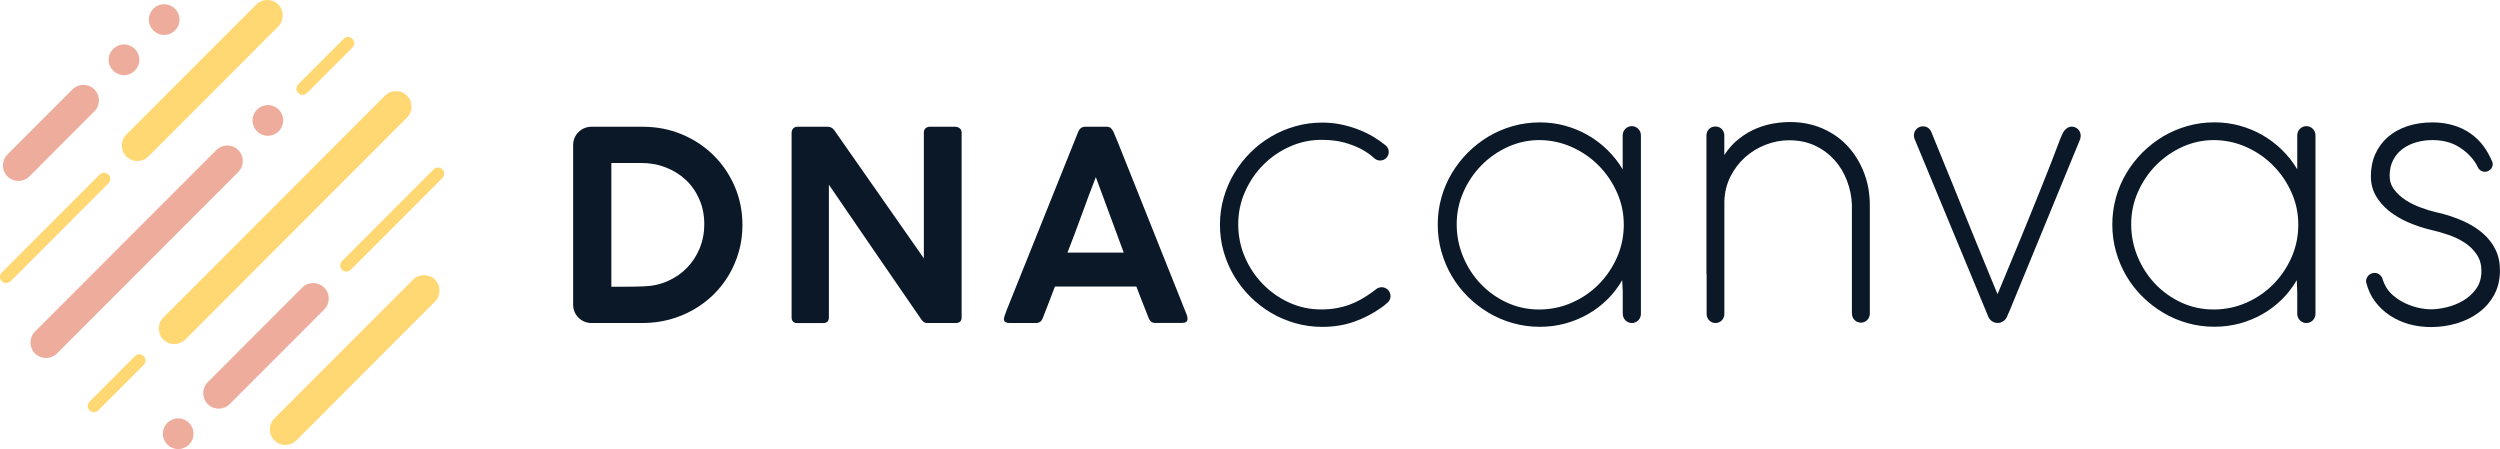 <svg width="295" height="53" viewBox="0 0 295 53" fill="none" xmlns="http://www.w3.org/2000/svg">
<g clip-path="url(#clip0_4274_2734)">
<path d="M17.178 42.535C17.178 42.723 17.106 42.911 16.962 43.056L11.601 48.421C11.313 48.71 10.851 48.71 10.57 48.421C10.288 48.132 10.281 47.67 10.57 47.389L15.93 42.023C16.219 41.734 16.68 41.734 16.962 42.023C17.106 42.16 17.178 42.348 17.178 42.535Z" fill="#FFD773"/>
<path d="M33.361 1.834C33.361 2.304 33.18 2.773 32.827 3.127L17.503 18.466C16.788 19.181 15.627 19.181 14.913 18.466C14.198 17.751 14.198 16.588 14.913 15.873L30.244 0.534C30.958 -0.181 32.12 -0.181 32.834 0.534C33.187 0.895 33.361 1.365 33.361 1.834Z" fill="#FFD773"/>
<path d="M13.008 21.109C13.008 21.297 12.936 21.484 12.792 21.629L1.248 33.184C0.96 33.472 0.498 33.472 0.216 33.184C-0.072 32.895 -0.072 32.432 0.216 32.151L11.76 20.596C12.049 20.307 12.51 20.307 12.792 20.596C12.936 20.733 13.008 20.921 13.008 21.109Z" fill="#FFD773"/>
<path d="M11.674 11.844C11.674 12.313 11.493 12.782 11.14 13.136L3.47 20.82C2.756 21.535 1.595 21.535 0.88 20.82C0.166 20.105 0.166 18.942 0.88 18.227L8.55 10.551C9.264 9.836 10.425 9.836 11.14 10.551C11.493 10.905 11.674 11.374 11.674 11.844Z" fill="#EEAD9C"/>
<path d="M38.793 35.227C38.793 35.697 38.613 36.166 38.259 36.52L27.105 47.685C26.391 48.4 25.229 48.4 24.515 47.685C23.801 46.97 23.801 45.807 24.515 45.092L35.662 33.935C36.376 33.22 37.538 33.22 38.252 33.935C38.613 34.288 38.793 34.758 38.793 35.227Z" fill="#EEAD9C"/>
<path d="M48.562 12.58C48.562 13.05 48.382 13.519 48.028 13.873L21.861 40.066C21.146 40.781 19.985 40.781 19.271 40.066C18.556 39.351 18.556 38.188 19.271 37.473L45.431 11.287C46.145 10.572 47.307 10.572 48.021 11.287C48.382 11.641 48.562 12.111 48.562 12.58Z" fill="#FFD773"/>
<path d="M34.977 10.464C34.977 10.276 35.049 10.089 35.193 9.944L40.553 4.578C40.842 4.29 41.304 4.29 41.585 4.578C41.874 4.867 41.874 5.33 41.585 5.611L36.225 10.977C35.936 11.266 35.474 11.266 35.193 10.977C35.049 10.84 34.977 10.652 34.977 10.464Z" fill="#FFD773"/>
<path d="M3.593 40.42C3.593 39.95 3.773 39.481 4.127 39.127L25.525 17.708C26.24 16.993 27.401 16.993 28.115 17.708C28.83 18.422 28.83 19.585 28.115 20.3L6.717 41.712C6.002 42.428 4.841 42.428 4.127 41.712C3.773 41.359 3.593 40.889 3.593 40.42Z" fill="#EEAD9C"/>
<path d="M52.415 20.495C52.415 20.683 52.343 20.87 52.198 21.015L41.391 31.833C41.102 32.122 40.64 32.122 40.359 31.833C40.07 31.544 40.07 31.082 40.359 30.8L51.167 19.982C51.455 19.693 51.917 19.693 52.198 19.982C52.343 20.119 52.415 20.307 52.415 20.495Z" fill="#FFD773"/>
<path d="M51.866 34.296C51.866 34.765 51.686 35.234 51.332 35.588L34.969 51.967C34.255 52.682 33.094 52.682 32.379 51.967C31.665 51.252 31.665 50.089 32.379 49.374L48.742 32.996C49.456 32.281 50.618 32.281 51.332 32.996C51.693 33.357 51.866 33.826 51.866 34.296Z" fill="#FFD773"/>
<path d="M19.371 4.124C20.372 4.124 21.182 3.312 21.182 2.311C21.182 1.31 20.372 0.498 19.371 0.498C18.371 0.498 17.561 1.31 17.561 2.311C17.561 3.312 18.371 4.124 19.371 4.124Z" fill="#EEAD9C"/>
<path d="M31.607 16.025C32.607 16.025 33.418 15.213 33.418 14.212C33.418 13.211 32.607 12.399 31.607 12.399C30.607 12.399 29.796 13.211 29.796 14.212C29.796 15.213 30.607 16.025 31.607 16.025Z" fill="#EEAD9C"/>
<path d="M21.024 52.993C22.024 52.993 22.835 52.181 22.835 51.18C22.835 50.179 22.024 49.367 21.024 49.367C20.024 49.367 19.213 50.179 19.213 51.18C19.213 52.181 20.024 52.993 21.024 52.993Z" fill="#EEAD9C"/>
<path d="M14.631 8.868C15.631 8.868 16.442 8.057 16.442 7.056C16.442 6.054 15.631 5.243 14.631 5.243C13.631 5.243 12.82 6.054 12.82 7.056C12.82 8.057 13.631 8.868 14.631 8.868Z" fill="#EEAD9C"/>
<path d="M93.415 15.657C93.415 15.462 93.473 15.296 93.596 15.158C93.718 15.028 93.884 14.956 94.101 14.956H97.686C97.831 14.956 97.968 14.992 98.098 15.057C98.228 15.122 98.343 15.23 98.451 15.375C100.226 17.91 101.986 20.43 103.732 22.929C105.478 25.427 107.239 27.948 109.014 30.483V15.548C109.042 15.361 109.122 15.216 109.244 15.115C109.367 15.014 109.519 14.956 109.699 14.956H112.707C112.917 14.956 113.097 15.021 113.249 15.144C113.4 15.267 113.472 15.44 113.472 15.642V37.473C113.472 37.899 113.227 38.116 112.743 38.116H109.36C109.129 38.116 108.92 37.979 108.718 37.697C106.892 35.047 105.067 32.396 103.256 29.753C101.445 27.11 99.627 24.453 97.809 21.795V37.437C97.809 37.668 97.751 37.834 97.643 37.95C97.535 38.066 97.347 38.123 97.088 38.123H94.094C93.856 38.123 93.682 38.066 93.574 37.943C93.466 37.82 93.408 37.661 93.408 37.452V15.657H93.415Z" fill="#0A1828"/>
<path d="M118.472 37.538C118.523 37.329 118.58 37.141 118.652 36.961C118.717 36.78 118.782 36.621 118.833 36.477L127.231 15.548C127.26 15.433 127.346 15.31 127.49 15.165C127.628 15.028 127.822 14.956 128.06 14.956H130.571C130.816 14.956 130.997 15.021 131.105 15.144C131.213 15.267 131.293 15.382 131.35 15.469L131.863 16.682L140.087 37.278C140.087 37.307 140.094 37.365 140.109 37.444C140.123 37.524 140.13 37.589 140.13 37.639C140.13 37.95 139.9 38.109 139.445 38.109H136.379C136.148 38.109 135.975 38.066 135.852 37.972C135.73 37.878 135.621 37.733 135.542 37.531L135.261 36.816C135.066 36.318 134.864 35.819 134.669 35.321C134.474 34.823 134.279 34.317 134.092 33.812H124.482C124.215 34.541 123.948 35.22 123.696 35.863C123.443 36.506 123.227 37.062 123.046 37.538C122.902 37.921 122.635 38.116 122.238 38.116H119.121C118.927 38.116 118.768 38.08 118.645 38.008C118.523 37.935 118.465 37.827 118.465 37.683C118.45 37.618 118.458 37.567 118.472 37.538ZM129.309 20.899C128.746 22.337 128.19 23.824 127.635 25.363C127.079 26.901 126.524 28.381 125.961 29.804H132.598L129.309 20.899Z" fill="#0A1828"/>
<path d="M191.484 34.447V37.047H191.492C191.492 37.639 191.968 38.116 192.559 38.116C193.151 38.116 193.627 37.639 193.627 37.047V15.96C193.627 15.367 193.144 14.884 192.552 14.884C191.961 14.884 191.477 15.367 191.477 15.96V18.632V19.989C190.979 19.144 190.373 18.379 189.674 17.693C188.974 17.007 188.195 16.422 187.35 15.938C186.506 15.454 185.604 15.086 184.645 14.826C183.685 14.566 182.704 14.443 181.701 14.443C180.605 14.443 179.544 14.588 178.52 14.876C177.495 15.165 176.543 15.577 175.648 16.104C174.754 16.639 173.946 17.274 173.21 18.003C172.474 18.74 171.846 19.556 171.312 20.444C170.778 21.34 170.367 22.293 170.086 23.319C169.797 24.337 169.653 25.398 169.653 26.503C169.653 27.608 169.797 28.663 170.086 29.688C170.374 30.706 170.778 31.667 171.305 32.562C171.832 33.458 172.459 34.267 173.202 35.003C173.938 35.74 174.761 36.368 175.648 36.903C176.543 37.437 177.495 37.841 178.52 38.13C179.537 38.419 180.597 38.564 181.701 38.564C182.726 38.564 183.721 38.434 184.674 38.181C185.626 37.921 186.521 37.553 187.358 37.083C188.195 36.606 188.959 36.029 189.652 35.35C190.344 34.671 190.929 33.906 191.419 33.061L191.484 34.447ZM188.642 33.559C187.74 34.469 186.679 35.191 185.46 35.725C184.241 36.26 182.957 36.52 181.6 36.52C180.258 36.52 178.996 36.245 177.813 35.704C176.629 35.155 175.605 34.425 174.725 33.501C173.845 32.577 173.152 31.508 172.647 30.288C172.142 29.074 171.889 27.796 171.889 26.467C171.889 25.138 172.149 23.867 172.676 22.676C173.202 21.477 173.909 20.423 174.804 19.513C175.699 18.603 176.73 17.881 177.914 17.339C179.09 16.805 180.338 16.53 181.644 16.53H181.701C183.022 16.545 184.277 16.819 185.482 17.354C186.679 17.895 187.733 18.617 188.635 19.527C189.536 20.437 190.258 21.491 190.799 22.698C191.34 23.904 191.607 25.167 191.607 26.503C191.607 27.868 191.34 29.161 190.806 30.374C190.265 31.587 189.544 32.649 188.642 33.559Z" fill="#0A1828"/>
<path d="M164.083 34.946C164.083 34.361 163.614 33.891 163.03 33.891C162.799 33.891 162.582 33.978 162.409 34.101C162.337 34.158 162.265 34.209 162.193 34.267C162.063 34.375 161.955 34.455 161.868 34.512C161.45 34.808 161.031 35.076 160.606 35.321C160.18 35.567 159.718 35.776 159.228 35.957C158.737 36.137 158.217 36.274 157.669 36.368C157.121 36.469 156.522 36.513 155.873 36.513C154.552 36.513 153.304 36.245 152.121 35.704C150.938 35.162 149.906 34.44 149.012 33.516C148.117 32.599 147.41 31.537 146.89 30.324C146.371 29.11 146.111 27.825 146.111 26.467C146.111 25.11 146.378 23.824 146.919 22.611C147.46 21.398 148.175 20.343 149.084 19.433C149.986 18.531 151.032 17.816 152.222 17.288C153.405 16.761 154.646 16.501 155.945 16.501C156.969 16.501 157.864 16.61 158.629 16.819C159.393 17.036 160.043 17.288 160.584 17.57C161.118 17.859 161.551 18.141 161.875 18.422C161.984 18.516 162.063 18.588 162.157 18.668V18.661C162.337 18.834 162.582 18.942 162.857 18.942C163.138 18.942 163.39 18.827 163.571 18.646L163.578 18.639C163.758 18.458 163.874 18.206 163.874 17.924C163.874 17.585 163.701 17.296 163.448 17.108C163.008 16.761 162.546 16.429 162.034 16.126C161.457 15.786 160.851 15.498 160.202 15.252C159.552 15.007 158.874 14.812 158.174 14.674C157.474 14.53 156.753 14.465 156.017 14.465C154.928 14.465 153.874 14.609 152.857 14.898C151.84 15.187 150.88 15.591 149.986 16.119C149.091 16.646 148.276 17.274 147.54 18.011C146.804 18.747 146.162 19.563 145.635 20.452C145.101 21.347 144.69 22.308 144.394 23.333C144.098 24.359 143.954 25.427 143.954 26.525C143.954 27.623 144.098 28.684 144.394 29.71C144.69 30.735 145.101 31.689 145.635 32.584C146.169 33.48 146.804 34.288 147.54 35.025C148.283 35.754 149.098 36.39 149.986 36.917C150.88 37.444 151.833 37.849 152.857 38.138C153.874 38.426 154.928 38.571 156.017 38.571C157.388 38.571 158.643 38.369 159.783 37.964C160.923 37.56 161.991 37.011 162.979 36.31C163.239 36.13 163.47 35.949 163.665 35.762C163.924 35.574 164.083 35.278 164.083 34.946Z" fill="#0A1828"/>
<path d="M218.532 37.018C218.532 37.603 219.001 38.073 219.586 38.073C220.17 38.073 220.639 37.603 220.639 37.018V24.2C220.639 22.857 220.415 21.585 219.961 20.401C219.506 19.217 218.871 18.17 218.056 17.281C217.241 16.386 216.245 15.685 215.084 15.173C213.922 14.66 212.638 14.4 211.231 14.4C210.654 14.4 210.026 14.45 209.348 14.559C208.67 14.667 207.984 14.862 207.285 15.144C206.585 15.433 205.907 15.83 205.25 16.335C204.586 16.841 203.995 17.491 203.468 18.292V15.931C203.454 15.375 202.999 14.927 202.444 14.927H202.393C201.823 14.927 201.361 15.389 201.361 15.96V32.237C201.361 32.339 201.369 32.404 201.383 32.44V37.069C201.383 37.647 201.852 38.116 202.429 38.116C203.006 38.116 203.475 37.647 203.475 37.069V23.73C203.511 22.662 203.757 21.694 204.204 20.813C204.651 19.932 205.228 19.181 205.935 18.545C206.642 17.917 207.45 17.426 208.345 17.079C209.247 16.733 210.163 16.552 211.108 16.552C212.27 16.552 213.302 16.769 214.211 17.202C215.112 17.635 215.877 18.213 216.505 18.921C217.133 19.628 217.616 20.445 217.955 21.354C218.301 22.264 218.489 23.196 218.525 24.156V37.018H218.532Z" fill="#0A1828"/>
<path d="M245.522 16.003C245.522 15.418 245.046 14.942 244.461 14.942C244.18 14.942 243.949 15.072 243.762 15.245C243.675 15.332 243.581 15.404 243.502 15.541C243.379 15.751 243.242 16.039 243.098 16.422C242.78 17.282 242.42 18.22 242.016 19.246C241.612 20.271 241.193 21.333 240.753 22.43C240.313 23.528 239.866 24.64 239.404 25.767C238.942 26.901 238.495 27.998 238.055 29.06C237.615 30.122 237.196 31.14 236.792 32.108C236.388 33.075 236.027 33.942 235.71 34.715C235.356 33.87 234.967 32.931 234.548 31.898C234.13 30.866 233.683 29.782 233.214 28.641C232.745 27.5 232.269 26.33 231.785 25.131C231.302 23.933 230.826 22.756 230.357 21.6C229.888 20.445 229.433 19.332 228.993 18.264C228.582 17.26 228.207 16.343 227.86 15.491C227.68 15.144 227.334 14.905 226.923 14.905C226.915 14.905 226.915 14.905 226.908 14.905C226.317 14.905 225.84 15.389 225.84 15.982C225.84 16.111 225.862 16.241 225.905 16.357L234.642 37.423C234.837 37.827 235.241 38.109 235.717 38.109C236.215 38.109 236.641 37.806 236.828 37.372C236.85 37.314 236.872 37.264 236.893 37.206C236.98 37.011 237.066 36.816 237.153 36.621L245.479 16.372H245.471C245.5 16.256 245.522 16.126 245.522 16.003Z" fill="#0A1828"/>
<path d="M271.076 34.447V37.04C271.076 37.632 271.56 38.116 272.151 38.116C272.743 38.116 273.226 37.632 273.226 37.04V15.96C273.226 15.368 272.743 14.884 272.151 14.884C271.56 14.884 271.083 15.36 271.076 15.953V18.625V19.982C270.578 19.137 269.972 18.372 269.273 17.686C268.573 17 267.794 16.415 266.949 15.931C266.105 15.447 265.204 15.079 264.244 14.819C263.284 14.559 262.303 14.436 261.3 14.436C260.204 14.436 259.143 14.581 258.119 14.869C257.101 15.158 256.142 15.57 255.247 16.097C254.353 16.631 253.545 17.267 252.809 17.996C252.073 18.733 251.445 19.549 250.911 20.437C250.377 21.333 249.966 22.286 249.685 23.311C249.396 24.33 249.252 25.391 249.252 26.496C249.252 27.601 249.396 28.655 249.685 29.681C249.973 30.699 250.377 31.66 250.904 32.555C251.431 33.451 252.058 34.26 252.802 34.996C253.537 35.733 254.36 36.361 255.247 36.895C256.142 37.43 257.094 37.834 258.119 38.123C259.136 38.412 260.197 38.556 261.3 38.556C262.325 38.556 263.321 38.426 264.273 38.174C265.225 37.914 266.12 37.545 266.957 37.076C267.794 36.599 268.558 36.022 269.251 35.343C269.944 34.664 270.528 33.898 271.019 33.054L271.076 34.447ZM268.234 33.559C267.332 34.469 266.271 35.191 265.052 35.726C263.833 36.26 262.549 36.52 261.192 36.52C259.85 36.52 258.588 36.245 257.405 35.704C256.221 35.155 255.197 34.426 254.317 33.501C253.436 32.577 252.744 31.508 252.239 30.288C251.734 29.074 251.481 27.796 251.481 26.467C251.481 25.139 251.741 23.868 252.268 22.676C252.794 21.477 253.501 20.423 254.396 19.513C255.291 18.603 256.322 17.881 257.506 17.339C258.682 16.805 259.93 16.53 261.235 16.53H261.293C262.613 16.545 263.869 16.819 265.074 17.354C266.271 17.895 267.325 18.617 268.226 19.527C269.128 20.437 269.85 21.492 270.391 22.698C270.932 23.904 271.199 25.168 271.199 26.503C271.199 27.868 270.932 29.161 270.398 30.374C269.857 31.588 269.136 32.649 268.234 33.559Z" fill="#0A1828"/>
<path d="M294.473 29.464C294.12 28.735 293.615 28.092 292.973 27.529C292.324 26.965 291.544 26.482 290.628 26.07C289.712 25.658 288.695 25.326 287.583 25.066C287.569 25.066 287.555 25.066 287.526 25.059C287.504 25.052 287.439 25.037 287.345 25.016C286.833 24.893 286.263 24.72 285.643 24.488C285.022 24.265 284.438 23.976 283.89 23.629C283.348 23.282 282.894 22.871 282.526 22.387C282.158 21.91 281.978 21.369 281.978 20.755C281.978 20.047 282.115 19.426 282.389 18.892C282.663 18.357 283.038 17.917 283.507 17.57C283.976 17.224 284.517 16.963 285.123 16.79C285.729 16.617 286.364 16.53 287.021 16.53C288.233 16.53 289.272 16.797 290.137 17.332C291.003 17.866 291.689 18.538 292.194 19.361C292.266 19.491 292.324 19.607 292.374 19.722V19.708C292.511 20.04 292.843 20.271 293.218 20.271C293.341 20.271 293.463 20.242 293.572 20.199C293.579 20.199 293.579 20.192 293.586 20.192C293.911 20.047 294.142 19.729 294.142 19.347C294.142 19.245 294.113 19.159 294.077 19.065C293.795 18.415 293.471 17.801 293.067 17.26C292.627 16.667 292.107 16.162 291.508 15.743C290.909 15.324 290.238 15.006 289.488 14.783C288.745 14.559 287.923 14.443 287.028 14.443C285.939 14.443 284.95 14.595 284.056 14.891C283.161 15.194 282.396 15.62 281.761 16.176C281.126 16.732 280.636 17.404 280.282 18.184C279.936 18.971 279.763 19.845 279.763 20.805C279.763 21.65 279.958 22.416 280.347 23.095C280.737 23.773 281.256 24.373 281.906 24.893C282.555 25.413 283.298 25.853 284.142 26.222C284.986 26.59 285.859 26.886 286.761 27.103C287.468 27.262 288.182 27.464 288.904 27.709C289.625 27.955 290.275 28.265 290.845 28.648C291.422 29.024 291.891 29.486 292.259 30.035C292.627 30.584 292.807 31.226 292.807 31.97C292.807 32.801 292.598 33.508 292.186 34.079C291.768 34.657 291.263 35.119 290.657 35.473C290.051 35.827 289.402 36.087 288.716 36.253C288.024 36.419 287.403 36.498 286.855 36.498C286.415 36.498 285.931 36.44 285.397 36.325C284.864 36.209 284.344 36.029 283.832 35.79C283.32 35.552 282.843 35.249 282.403 34.873C281.963 34.498 281.624 34.065 281.393 33.559C281.321 33.429 281.256 33.27 281.199 33.09C281.162 32.981 281.126 32.887 281.09 32.786C280.932 32.44 280.592 32.201 280.188 32.201C280.066 32.201 279.943 32.23 279.835 32.273L279.77 32.302C279.431 32.461 279.193 32.801 279.193 33.198C279.193 33.256 279.207 33.313 279.222 33.364C279.431 34.18 279.763 34.909 280.232 35.545C280.722 36.209 281.307 36.758 281.985 37.213C282.663 37.668 283.421 38.008 284.25 38.246C285.08 38.477 285.946 38.593 286.855 38.593C287.93 38.593 288.962 38.441 289.943 38.145C290.924 37.841 291.797 37.408 292.547 36.838C293.297 36.267 293.896 35.574 294.336 34.743C294.777 33.92 294.993 32.981 294.993 31.927C295 31.01 294.827 30.186 294.473 29.464Z" fill="#0A1828"/>
<path d="M86.692 21.997C86.085 20.589 85.249 19.361 84.188 18.314C83.127 17.267 81.886 16.451 80.458 15.851C79.029 15.252 77.486 14.956 75.833 14.956H69.78C68.597 14.956 67.63 15.916 67.63 17.108V35.964C67.63 37.148 68.59 38.116 69.78 38.116H75.833C76.923 38.116 77.969 37.979 78.979 37.712C79.982 37.444 80.92 37.062 81.793 36.563C82.666 36.072 83.459 35.473 84.174 34.78C84.888 34.086 85.494 33.306 86.006 32.447C86.518 31.588 86.908 30.663 87.189 29.674C87.471 28.677 87.608 27.645 87.608 26.561C87.608 24.929 87.305 23.405 86.692 21.997ZM82.565 29.291C82.204 30.172 81.706 30.938 81.071 31.595C80.429 32.252 79.679 32.772 78.806 33.162C77.933 33.552 76.981 33.761 75.956 33.79C75.177 33.819 74.398 33.834 73.618 33.834H72.139V19.231H75.675C76.692 19.231 77.651 19.405 78.561 19.759C79.462 20.105 80.256 20.596 80.927 21.232C81.605 21.867 82.132 22.625 82.521 23.521C82.911 24.409 83.106 25.391 83.106 26.467C83.106 27.471 82.925 28.41 82.565 29.291Z" fill="#0A1828"/>
</g>
<defs>
<clipPath id="clip0_4274_2734">
<rect width="295" height="53" fill="white"/>
</clipPath>
</defs>
</svg>
